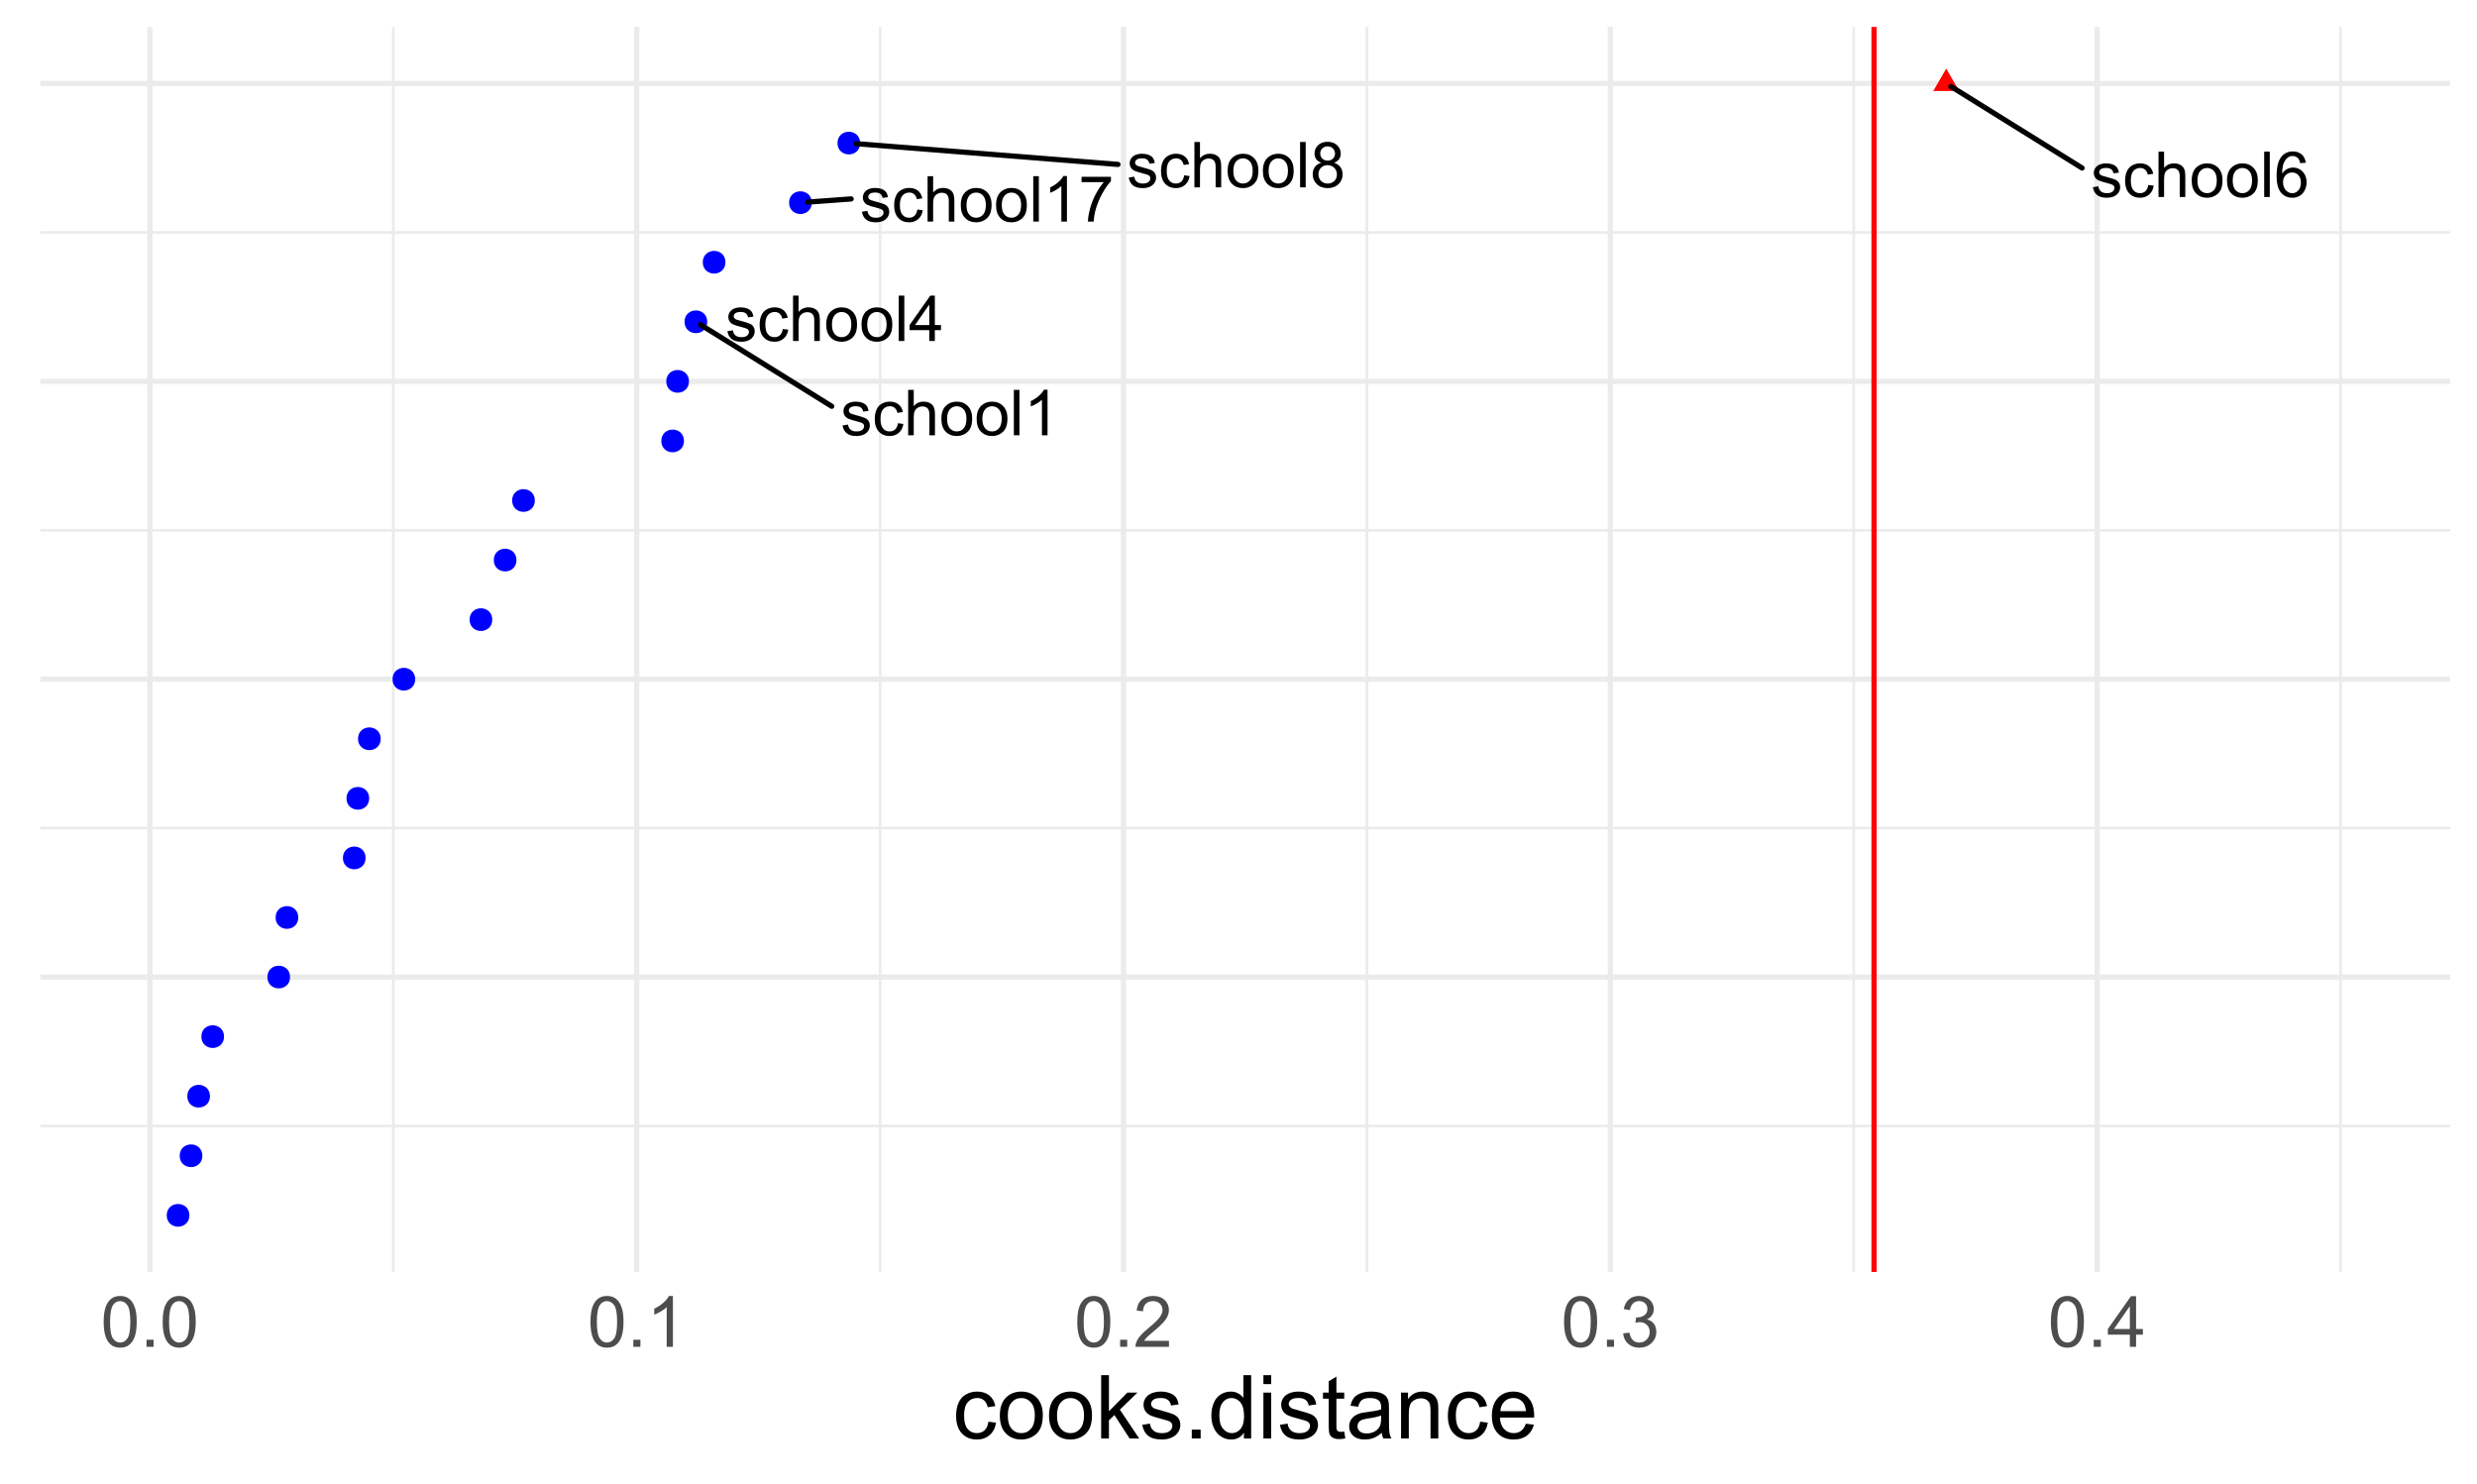 <?xml version="1.0" encoding="UTF-8"?>
<svg xmlns="http://www.w3.org/2000/svg" xmlns:xlink="http://www.w3.org/1999/xlink" width="504pt" height="302pt" viewBox="0 0 504 302" version="1.1">
<defs>
<g>
<symbol overflow="visible" id="glyph0-0">
<path style="stroke:none;" d="M 1.613 0 L 1.613 -8.066 L 8.066 -8.066 L 8.066 0 Z M 1.816 -0.203 L 7.863 -0.203 L 7.863 -7.863 L 1.816 -7.863 Z M 1.816 -0.203 "/>
</symbol>
<symbol overflow="visible" id="glyph0-1">
<path style="stroke:none;" d="M 0.398 -1.996 L 1.52 -2.176 C 1.578 -1.723 1.754 -1.379 2.043 -1.141 C 2.328 -0.898 2.73 -0.777 3.25 -0.781 C 3.77 -0.777 4.156 -0.883 4.41 -1.098 C 4.66 -1.309 4.785 -1.559 4.789 -1.848 C 4.785 -2.098 4.676 -2.301 4.453 -2.449 C 4.297 -2.551 3.91 -2.68 3.297 -2.836 C 2.461 -3.047 1.883 -3.227 1.562 -3.379 C 1.238 -3.531 0.996 -3.742 0.832 -4.016 C 0.668 -4.281 0.586 -4.582 0.586 -4.914 C 0.586 -5.211 0.652 -5.488 0.789 -5.742 C 0.926 -5.996 1.113 -6.207 1.348 -6.375 C 1.523 -6.504 1.762 -6.613 2.07 -6.707 C 2.371 -6.797 2.699 -6.844 3.051 -6.844 C 3.57 -6.844 4.031 -6.766 4.43 -6.617 C 4.828 -6.461 5.121 -6.258 5.309 -6 C 5.496 -5.742 5.625 -5.395 5.703 -4.965 L 4.594 -4.812 C 4.543 -5.156 4.395 -5.426 4.156 -5.621 C 3.91 -5.809 3.57 -5.906 3.133 -5.91 C 2.609 -5.906 2.238 -5.82 2.016 -5.652 C 1.793 -5.477 1.68 -5.273 1.684 -5.047 C 1.68 -4.898 1.727 -4.766 1.82 -4.648 C 1.91 -4.523 2.055 -4.426 2.254 -4.348 C 2.367 -4.305 2.703 -4.207 3.258 -4.059 C 4.059 -3.844 4.617 -3.668 4.938 -3.531 C 5.254 -3.395 5.504 -3.195 5.684 -2.938 C 5.863 -2.672 5.953 -2.348 5.953 -1.965 C 5.953 -1.582 5.84 -1.227 5.621 -0.898 C 5.398 -0.562 5.082 -0.305 4.668 -0.121 C 4.25 0.062 3.781 0.152 3.258 0.152 C 2.387 0.152 1.723 -0.027 1.27 -0.391 C 0.812 -0.75 0.523 -1.285 0.398 -1.996 Z M 0.398 -1.996 "/>
</symbol>
<symbol overflow="visible" id="glyph0-2">
<path style="stroke:none;" d="M 5.219 -2.449 L 6.332 -2.305 C 6.207 -1.531 5.895 -0.93 5.395 -0.5 C 4.891 -0.062 4.273 0.152 3.547 0.152 C 2.629 0.152 1.895 -0.145 1.34 -0.746 C 0.781 -1.34 0.504 -2.199 0.504 -3.32 C 0.504 -4.043 0.621 -4.676 0.863 -5.219 C 1.098 -5.758 1.465 -6.164 1.957 -6.438 C 2.445 -6.707 2.977 -6.844 3.555 -6.844 C 4.277 -6.844 4.871 -6.66 5.336 -6.293 C 5.797 -5.926 6.094 -5.402 6.227 -4.727 L 5.121 -4.555 C 5.016 -5 4.828 -5.34 4.562 -5.57 C 4.293 -5.793 3.973 -5.906 3.598 -5.91 C 3.027 -5.906 2.562 -5.703 2.203 -5.297 C 1.844 -4.887 1.664 -4.238 1.668 -3.352 C 1.664 -2.453 1.836 -1.797 2.184 -1.391 C 2.527 -0.98 2.977 -0.777 3.535 -0.781 C 3.977 -0.777 4.348 -0.914 4.648 -1.191 C 4.945 -1.461 5.137 -1.883 5.219 -2.449 Z M 5.219 -2.449 "/>
</symbol>
<symbol overflow="visible" id="glyph0-3">
<path style="stroke:none;" d="M 0.852 0 L 0.852 -9.238 L 1.984 -9.238 L 1.984 -5.922 C 2.512 -6.535 3.18 -6.844 3.988 -6.844 C 4.48 -6.844 4.91 -6.746 5.277 -6.551 C 5.641 -6.355 5.902 -6.082 6.062 -5.738 C 6.219 -5.391 6.297 -4.895 6.301 -4.242 L 6.301 0 L 5.168 0 L 5.168 -4.242 C 5.168 -4.805 5.043 -5.215 4.797 -5.477 C 4.551 -5.734 4.203 -5.863 3.754 -5.867 C 3.414 -5.863 3.098 -5.777 2.805 -5.605 C 2.508 -5.43 2.297 -5.191 2.172 -4.895 C 2.043 -4.594 1.98 -4.184 1.984 -3.66 L 1.984 0 Z M 0.852 0 "/>
</symbol>
<symbol overflow="visible" id="glyph0-4">
<path style="stroke:none;" d="M 0.43 -3.348 C 0.426 -4.582 0.77 -5.5 1.461 -6.098 C 2.031 -6.594 2.734 -6.844 3.566 -6.844 C 4.484 -6.844 5.234 -6.539 5.82 -5.938 C 6.402 -5.332 6.695 -4.5 6.699 -3.441 C 6.695 -2.574 6.566 -1.898 6.309 -1.406 C 6.047 -0.914 5.672 -0.531 5.18 -0.258 C 4.688 0.016 4.148 0.152 3.566 0.152 C 2.625 0.152 1.867 -0.148 1.293 -0.75 C 0.715 -1.352 0.426 -2.215 0.43 -3.348 Z M 1.594 -3.348 C 1.594 -2.484 1.777 -1.844 2.152 -1.418 C 2.523 -0.992 2.996 -0.777 3.566 -0.781 C 4.125 -0.777 4.594 -0.992 4.969 -1.422 C 5.344 -1.848 5.531 -2.5 5.531 -3.383 C 5.531 -4.207 5.344 -4.836 4.969 -5.262 C 4.594 -5.688 4.125 -5.898 3.566 -5.902 C 2.996 -5.898 2.523 -5.688 2.152 -5.266 C 1.777 -4.84 1.594 -4.199 1.594 -3.348 Z M 1.594 -3.348 "/>
</symbol>
<symbol overflow="visible" id="glyph0-5">
<path style="stroke:none;" d="M 0.824 0 L 0.824 -9.238 L 1.961 -9.238 L 1.961 0 Z M 0.824 0 "/>
</symbol>
<symbol overflow="visible" id="glyph0-6">
<path style="stroke:none;" d="M 6.422 -6.977 L 5.293 -6.887 C 5.188 -7.328 5.047 -7.652 4.863 -7.859 C 4.559 -8.18 4.18 -8.344 3.73 -8.344 C 3.367 -8.344 3.051 -8.242 2.777 -8.039 C 2.418 -7.777 2.137 -7.395 1.934 -6.898 C 1.727 -6.395 1.617 -5.684 1.613 -4.766 C 1.883 -5.176 2.219 -5.484 2.613 -5.688 C 3.008 -5.887 3.422 -5.988 3.855 -5.992 C 4.613 -5.988 5.258 -5.711 5.789 -5.156 C 6.32 -4.602 6.586 -3.883 6.586 -3 C 6.586 -2.418 6.461 -1.879 6.211 -1.383 C 5.961 -0.883 5.617 -0.5 5.18 -0.238 C 4.742 0.023 4.246 0.152 3.691 0.156 C 2.746 0.152 1.973 -0.191 1.379 -0.887 C 0.777 -1.578 0.48 -2.727 0.484 -4.324 C 0.48 -6.105 0.809 -7.402 1.473 -8.215 C 2.043 -8.918 2.82 -9.27 3.801 -9.273 C 4.523 -9.27 5.117 -9.066 5.586 -8.664 C 6.047 -8.254 6.328 -7.691 6.422 -6.977 Z M 1.789 -2.992 C 1.785 -2.598 1.871 -2.223 2.039 -1.871 C 2.203 -1.512 2.434 -1.242 2.734 -1.055 C 3.031 -0.867 3.344 -0.773 3.672 -0.773 C 4.148 -0.773 4.559 -0.965 4.906 -1.352 C 5.25 -1.738 5.426 -2.266 5.426 -2.93 C 5.426 -3.566 5.254 -4.066 4.914 -4.438 C 4.574 -4.805 4.145 -4.992 3.629 -4.992 C 3.113 -4.992 2.68 -4.805 2.324 -4.438 C 1.965 -4.066 1.785 -3.586 1.789 -2.992 Z M 1.789 -2.992 "/>
</symbol>
<symbol overflow="visible" id="glyph0-7">
<path style="stroke:none;" d="M 2.281 -5.008 C 1.805 -5.18 1.457 -5.426 1.234 -5.746 C 1.004 -6.062 0.891 -6.445 0.895 -6.895 C 0.891 -7.562 1.133 -8.125 1.617 -8.586 C 2.102 -9.039 2.742 -9.27 3.547 -9.273 C 4.352 -9.27 5 -9.035 5.492 -8.57 C 5.98 -8.102 6.227 -7.531 6.23 -6.863 C 6.227 -6.43 6.117 -6.059 5.895 -5.742 C 5.668 -5.426 5.324 -5.18 4.871 -5.008 C 5.434 -4.82 5.867 -4.523 6.164 -4.113 C 6.461 -3.699 6.609 -3.207 6.609 -2.641 C 6.609 -1.848 6.328 -1.184 5.77 -0.648 C 5.211 -0.113 4.477 0.152 3.566 0.156 C 2.652 0.152 1.918 -0.113 1.359 -0.652 C 0.801 -1.188 0.52 -1.863 0.523 -2.672 C 0.52 -3.273 0.672 -3.773 0.98 -4.18 C 1.281 -4.582 1.715 -4.859 2.281 -5.008 Z M 2.055 -6.93 C 2.051 -6.492 2.191 -6.137 2.477 -5.859 C 2.754 -5.582 3.121 -5.441 3.574 -5.445 C 4.008 -5.441 4.363 -5.578 4.645 -5.855 C 4.922 -6.129 5.062 -6.469 5.066 -6.867 C 5.062 -7.281 4.918 -7.629 4.633 -7.918 C 4.344 -8.199 3.984 -8.344 3.559 -8.344 C 3.121 -8.344 2.762 -8.203 2.48 -7.926 C 2.191 -7.648 2.051 -7.316 2.055 -6.93 Z M 1.688 -2.664 C 1.688 -2.34 1.762 -2.027 1.918 -1.727 C 2.066 -1.422 2.297 -1.188 2.602 -1.023 C 2.902 -0.855 3.227 -0.773 3.578 -0.773 C 4.117 -0.773 4.562 -0.945 4.918 -1.297 C 5.27 -1.641 5.449 -2.086 5.449 -2.629 C 5.449 -3.172 5.266 -3.621 4.902 -3.98 C 4.539 -4.336 4.086 -4.516 3.543 -4.52 C 3.008 -4.516 2.566 -4.34 2.215 -3.988 C 1.863 -3.633 1.688 -3.191 1.688 -2.664 Z M 1.688 -2.664 "/>
</symbol>
<symbol overflow="visible" id="glyph0-8">
<path style="stroke:none;" d="M 4.809 0 L 3.672 0 L 3.672 -7.227 C 3.398 -6.961 3.039 -6.703 2.598 -6.445 C 2.152 -6.184 1.758 -5.988 1.406 -5.859 L 1.406 -6.957 C 2.039 -7.25 2.59 -7.613 3.066 -8.039 C 3.539 -8.461 3.879 -8.871 4.078 -9.273 L 4.809 -9.273 Z M 4.809 0 "/>
</symbol>
<symbol overflow="visible" id="glyph0-9">
<path style="stroke:none;" d="M 0.609 -8.027 L 0.609 -9.117 L 6.59 -9.117 L 6.59 -8.234 C 6 -7.605 5.418 -6.773 4.84 -5.738 C 4.262 -4.699 3.816 -3.633 3.504 -2.539 C 3.277 -1.762 3.133 -0.918 3.07 0 L 1.902 0 C 1.914 -0.727 2.059 -1.602 2.332 -2.633 C 2.605 -3.656 2.996 -4.648 3.508 -5.609 C 4.016 -6.562 4.559 -7.371 5.137 -8.027 Z M 0.609 -8.027 "/>
</symbol>
<symbol overflow="visible" id="glyph0-10">
<path style="stroke:none;" d="M 4.172 0 L 4.172 -2.211 L 0.164 -2.211 L 0.164 -3.25 L 4.379 -9.238 L 5.305 -9.238 L 5.305 -3.25 L 6.555 -3.25 L 6.555 -2.211 L 5.305 -2.211 L 5.305 0 Z M 4.172 -3.25 L 4.172 -7.418 L 1.277 -3.25 Z M 4.172 -3.25 "/>
</symbol>
<symbol overflow="visible" id="glyph1-0">
<path style="stroke:none;" d="M 1.801 0 L 1.801 -9 L 9 -9 L 9 0 Z M 2.023 -0.227 L 8.773 -0.227 L 8.773 -8.773 L 2.023 -8.773 Z M 2.023 -0.227 "/>
</symbol>
<symbol overflow="visible" id="glyph1-1">
<path style="stroke:none;" d="M 0.598 -5.082 C 0.598 -6.297 0.723 -7.277 0.973 -8.023 C 1.223 -8.766 1.594 -9.34 2.09 -9.746 C 2.582 -10.145 3.203 -10.348 3.957 -10.352 C 4.508 -10.348 4.996 -10.234 5.414 -10.016 C 5.828 -9.789 6.172 -9.469 6.445 -9.051 C 6.719 -8.629 6.93 -8.117 7.086 -7.52 C 7.238 -6.914 7.316 -6.102 7.32 -5.082 C 7.316 -3.871 7.191 -2.895 6.945 -2.152 C 6.695 -1.406 6.324 -0.832 5.832 -0.43 C 5.332 -0.023 4.707 0.176 3.957 0.176 C 2.961 0.176 2.184 -0.18 1.617 -0.895 C 0.938 -1.75 0.598 -3.145 0.598 -5.082 Z M 1.898 -5.082 C 1.898 -3.387 2.094 -2.262 2.492 -1.703 C 2.883 -1.141 3.371 -0.859 3.957 -0.863 C 4.535 -0.859 5.027 -1.141 5.426 -1.707 C 5.82 -2.266 6.016 -3.391 6.02 -5.082 C 6.016 -6.777 5.82 -7.906 5.426 -8.465 C 5.027 -9.02 4.531 -9.297 3.945 -9.301 C 3.359 -9.297 2.895 -9.051 2.551 -8.562 C 2.113 -7.93 1.898 -6.77 1.898 -5.082 Z M 1.898 -5.082 "/>
</symbol>
<symbol overflow="visible" id="glyph1-2">
<path style="stroke:none;" d="M 1.309 0 L 1.309 -1.441 L 2.75 -1.441 L 2.75 0 Z M 1.309 0 "/>
</symbol>
<symbol overflow="visible" id="glyph1-3">
<path style="stroke:none;" d="M 5.363 0 L 4.098 0 L 4.098 -8.066 C 3.789 -7.773 3.391 -7.48 2.898 -7.191 C 2.402 -6.898 1.957 -6.684 1.566 -6.539 L 1.566 -7.762 C 2.27 -8.094 2.891 -8.496 3.422 -8.973 C 3.953 -9.441 4.328 -9.902 4.551 -10.352 L 5.363 -10.352 Z M 5.363 0 "/>
</symbol>
<symbol overflow="visible" id="glyph1-4">
<path style="stroke:none;" d="M 7.25 -1.215 L 7.25 0 L 0.438 0 C 0.426 -0.305 0.473 -0.598 0.582 -0.879 C 0.754 -1.34 1.031 -1.797 1.414 -2.25 C 1.793 -2.699 2.348 -3.219 3.074 -3.812 C 4.191 -4.727 4.949 -5.453 5.344 -5.992 C 5.734 -6.527 5.93 -7.035 5.934 -7.516 C 5.93 -8.016 5.75 -8.438 5.395 -8.785 C 5.035 -9.125 4.566 -9.297 3.992 -9.301 C 3.379 -9.297 2.895 -9.117 2.531 -8.754 C 2.164 -8.387 1.977 -7.879 1.977 -7.234 L 0.676 -7.367 C 0.762 -8.336 1.098 -9.078 1.68 -9.586 C 2.258 -10.094 3.039 -10.348 4.023 -10.352 C 5.008 -10.348 5.789 -10.074 6.367 -9.527 C 6.941 -8.977 7.23 -8.297 7.234 -7.488 C 7.23 -7.074 7.145 -6.668 6.98 -6.273 C 6.809 -5.871 6.531 -5.449 6.141 -5.012 C 5.75 -4.566 5.098 -3.965 4.191 -3.199 C 3.426 -2.559 2.938 -2.125 2.727 -1.902 C 2.508 -1.672 2.332 -1.441 2.195 -1.215 Z M 7.25 -1.215 "/>
</symbol>
<symbol overflow="visible" id="glyph1-5">
<path style="stroke:none;" d="M 0.605 -2.723 L 1.871 -2.891 C 2.012 -2.168 2.262 -1.652 2.613 -1.336 C 2.961 -1.02 3.383 -0.859 3.887 -0.863 C 4.48 -0.859 4.984 -1.066 5.395 -1.48 C 5.805 -1.891 6.012 -2.402 6.012 -3.016 C 6.012 -3.594 5.82 -4.074 5.441 -4.453 C 5.059 -4.828 4.574 -5.016 3.992 -5.02 C 3.75 -5.016 3.453 -4.969 3.102 -4.879 L 3.242 -5.992 C 3.32 -5.98 3.391 -5.977 3.445 -5.977 C 3.984 -5.977 4.469 -6.117 4.898 -6.398 C 5.328 -6.68 5.543 -7.113 5.547 -7.699 C 5.543 -8.16 5.387 -8.543 5.074 -8.852 C 4.762 -9.152 4.355 -9.305 3.859 -9.309 C 3.363 -9.305 2.953 -9.148 2.629 -8.844 C 2.297 -8.531 2.086 -8.07 1.996 -7.453 L 0.73 -7.68 C 0.883 -8.523 1.234 -9.18 1.785 -9.648 C 2.332 -10.113 3.016 -10.348 3.832 -10.352 C 4.395 -10.348 4.91 -10.227 5.387 -9.988 C 5.855 -9.742 6.219 -9.414 6.473 -9 C 6.719 -8.582 6.844 -8.137 6.848 -7.672 C 6.844 -7.223 6.723 -6.816 6.488 -6.453 C 6.246 -6.086 5.895 -5.797 5.43 -5.582 C 6.035 -5.438 6.508 -5.145 6.848 -4.707 C 7.184 -4.262 7.352 -3.707 7.355 -3.043 C 7.352 -2.141 7.023 -1.379 6.371 -0.754 C 5.711 -0.129 4.883 0.18 3.883 0.184 C 2.973 0.18 2.219 -0.086 1.625 -0.625 C 1.023 -1.16 0.684 -1.859 0.605 -2.723 Z M 0.605 -2.723 "/>
</symbol>
<symbol overflow="visible" id="glyph1-6">
<path style="stroke:none;" d="M 4.656 0 L 4.656 -2.469 L 0.184 -2.469 L 0.184 -3.629 L 4.887 -10.309 L 5.922 -10.309 L 5.922 -3.629 L 7.312 -3.629 L 7.312 -2.469 L 5.922 -2.469 L 5.922 0 Z M 4.656 -3.629 L 4.656 -8.277 L 1.426 -3.629 Z M 4.656 -3.629 "/>
</symbol>
<symbol overflow="visible" id="glyph2-0">
<path style="stroke:none;" d="M 2.25 0 L 2.25 -11.25 L 11.25 -11.25 L 11.25 0 Z M 2.531 -0.281 L 10.969 -0.281 L 10.969 -10.969 L 2.531 -10.969 Z M 2.531 -0.281 "/>
</symbol>
<symbol overflow="visible" id="glyph2-1">
<path style="stroke:none;" d="M 7.277 -3.418 L 8.832 -3.219 C 8.66 -2.141 8.227 -1.301 7.527 -0.699 C 6.824 -0.09 5.965 0.211 4.949 0.211 C 3.668 0.211 2.641 -0.203 1.867 -1.039 C 1.09 -1.871 0.703 -3.07 0.703 -4.633 C 0.703 -5.637 0.867 -6.52 1.203 -7.277 C 1.531 -8.031 2.039 -8.598 2.727 -8.977 C 3.406 -9.355 4.152 -9.543 4.957 -9.547 C 5.969 -9.543 6.797 -9.289 7.441 -8.777 C 8.086 -8.262 8.5 -7.531 8.684 -6.594 L 7.145 -6.355 C 6.996 -6.98 6.738 -7.453 6.367 -7.77 C 5.992 -8.082 5.543 -8.238 5.02 -8.242 C 4.219 -8.238 3.57 -7.953 3.074 -7.387 C 2.574 -6.812 2.324 -5.91 2.328 -4.676 C 2.324 -3.422 2.566 -2.508 3.047 -1.941 C 3.527 -1.371 4.152 -1.09 4.93 -1.09 C 5.547 -1.09 6.066 -1.277 6.484 -1.66 C 6.898 -2.039 7.164 -2.625 7.277 -3.418 Z M 7.277 -3.418 "/>
</symbol>
<symbol overflow="visible" id="glyph2-2">
<path style="stroke:none;" d="M 0.598 -4.668 C 0.598 -6.391 1.078 -7.672 2.039 -8.508 C 2.84 -9.199 3.816 -9.543 4.977 -9.547 C 6.254 -9.543 7.305 -9.125 8.121 -8.285 C 8.934 -7.441 9.34 -6.277 9.344 -4.797 C 9.34 -3.594 9.16 -2.648 8.801 -1.961 C 8.441 -1.27 7.914 -0.734 7.227 -0.359 C 6.535 0.023 5.785 0.211 4.977 0.211 C 3.664 0.211 2.609 -0.207 1.805 -1.047 C 1 -1.883 0.598 -3.09 0.598 -4.668 Z M 2.223 -4.668 C 2.219 -3.469 2.48 -2.574 3.004 -1.98 C 3.523 -1.387 4.18 -1.09 4.977 -1.09 C 5.758 -1.09 6.41 -1.387 6.934 -1.984 C 7.453 -2.582 7.715 -3.492 7.719 -4.719 C 7.715 -5.871 7.453 -6.746 6.93 -7.344 C 6.402 -7.934 5.75 -8.23 4.977 -8.234 C 4.18 -8.23 3.523 -7.938 3.004 -7.348 C 2.48 -6.754 2.219 -5.859 2.223 -4.668 Z M 2.223 -4.668 "/>
</symbol>
<symbol overflow="visible" id="glyph2-3">
<path style="stroke:none;" d="M 1.195 0 L 1.195 -12.883 L 2.777 -12.883 L 2.777 -5.539 L 6.523 -9.336 L 8.57 -9.336 L 5 -5.871 L 8.93 0 L 6.977 0 L 3.895 -4.773 L 2.777 -3.699 L 2.777 0 Z M 1.195 0 "/>
</symbol>
<symbol overflow="visible" id="glyph2-4">
<path style="stroke:none;" d="M 0.555 -2.785 L 2.117 -3.031 C 2.203 -2.402 2.449 -1.922 2.852 -1.59 C 3.25 -1.254 3.812 -1.09 4.535 -1.09 C 5.262 -1.09 5.801 -1.234 6.152 -1.531 C 6.504 -1.824 6.68 -2.172 6.68 -2.574 C 6.68 -2.926 6.523 -3.207 6.215 -3.418 C 5.996 -3.555 5.457 -3.734 4.598 -3.953 C 3.434 -4.246 2.629 -4.5 2.184 -4.715 C 1.734 -4.926 1.395 -5.223 1.164 -5.602 C 0.93 -5.98 0.812 -6.398 0.816 -6.855 C 0.812 -7.27 0.91 -7.652 1.102 -8.012 C 1.293 -8.363 1.551 -8.66 1.883 -8.895 C 2.125 -9.074 2.461 -9.227 2.887 -9.355 C 3.309 -9.48 3.766 -9.543 4.254 -9.547 C 4.984 -9.543 5.625 -9.438 6.184 -9.23 C 6.734 -9.016 7.145 -8.73 7.41 -8.371 C 7.672 -8.008 7.852 -7.527 7.953 -6.926 L 6.406 -6.715 C 6.332 -7.195 6.129 -7.57 5.793 -7.84 C 5.453 -8.105 4.977 -8.238 4.367 -8.242 C 3.637 -8.238 3.121 -8.117 2.812 -7.883 C 2.5 -7.641 2.344 -7.359 2.348 -7.039 C 2.344 -6.832 2.406 -6.648 2.539 -6.484 C 2.664 -6.312 2.867 -6.172 3.148 -6.062 C 3.301 -6.004 3.766 -5.871 4.543 -5.66 C 5.66 -5.359 6.441 -5.113 6.887 -4.926 C 7.324 -4.734 7.672 -4.457 7.926 -4.094 C 8.176 -3.73 8.301 -3.281 8.305 -2.742 C 8.301 -2.215 8.148 -1.719 7.844 -1.254 C 7.535 -0.785 7.09 -0.422 6.512 -0.172 C 5.926 0.086 5.27 0.211 4.543 0.211 C 3.328 0.211 2.406 -0.039 1.77 -0.543 C 1.133 -1.047 0.727 -1.793 0.555 -2.785 Z M 0.555 -2.785 "/>
</symbol>
<symbol overflow="visible" id="glyph2-5">
<path style="stroke:none;" d="M 1.633 0 L 1.633 -1.801 L 3.438 -1.801 L 3.438 0 Z M 1.633 0 "/>
</symbol>
<symbol overflow="visible" id="glyph2-6">
<path style="stroke:none;" d="M 7.242 0 L 7.242 -1.18 C 6.648 -0.25 5.777 0.211 4.633 0.211 C 3.887 0.211 3.203 0.008 2.578 -0.402 C 1.953 -0.812 1.469 -1.387 1.129 -2.121 C 0.785 -2.855 0.613 -3.699 0.617 -4.656 C 0.613 -5.586 0.77 -6.43 1.082 -7.191 C 1.391 -7.949 1.855 -8.531 2.477 -8.938 C 3.098 -9.34 3.793 -9.543 4.562 -9.547 C 5.121 -9.543 5.621 -9.426 6.062 -9.188 C 6.5 -8.949 6.859 -8.641 7.137 -8.262 L 7.137 -12.883 L 8.711 -12.883 L 8.711 0 Z M 2.242 -4.656 C 2.238 -3.461 2.488 -2.566 2.996 -1.977 C 3.496 -1.383 4.094 -1.09 4.781 -1.09 C 5.473 -1.09 6.059 -1.371 6.543 -1.938 C 7.023 -2.5 7.266 -3.363 7.27 -4.527 C 7.266 -5.801 7.02 -6.738 6.531 -7.336 C 6.035 -7.934 5.43 -8.23 4.711 -8.234 C 4.008 -8.23 3.418 -7.945 2.949 -7.371 C 2.473 -6.797 2.238 -5.891 2.242 -4.656 Z M 2.242 -4.656 "/>
</symbol>
<symbol overflow="visible" id="glyph2-7">
<path style="stroke:none;" d="M 1.195 -11.066 L 1.195 -12.883 L 2.777 -12.883 L 2.777 -11.066 Z M 1.195 0 L 1.195 -9.336 L 2.777 -9.336 L 2.777 0 Z M 1.195 0 "/>
</symbol>
<symbol overflow="visible" id="glyph2-8">
<path style="stroke:none;" d="M 4.641 -1.414 L 4.867 -0.016 C 4.422 0.078 4.023 0.121 3.672 0.125 C 3.098 0.121 2.652 0.035 2.336 -0.148 C 2.02 -0.328 1.797 -0.566 1.668 -0.863 C 1.539 -1.156 1.477 -1.781 1.477 -2.734 L 1.477 -8.102 L 0.316 -8.102 L 0.316 -9.336 L 1.477 -9.336 L 1.477 -11.645 L 3.051 -12.594 L 3.051 -9.336 L 4.641 -9.336 L 4.641 -8.102 L 3.051 -8.102 L 3.051 -2.645 C 3.047 -2.191 3.074 -1.902 3.133 -1.773 C 3.188 -1.645 3.277 -1.543 3.406 -1.465 C 3.527 -1.387 3.707 -1.348 3.945 -1.352 C 4.117 -1.348 4.352 -1.367 4.641 -1.414 Z M 4.641 -1.414 "/>
</symbol>
<symbol overflow="visible" id="glyph2-9">
<path style="stroke:none;" d="M 7.277 -1.152 C 6.691 -0.652 6.125 -0.301 5.586 -0.098 C 5.039 0.109 4.457 0.211 3.84 0.211 C 2.812 0.211 2.027 -0.039 1.477 -0.539 C 0.922 -1.039 0.645 -1.68 0.648 -2.461 C 0.645 -2.918 0.75 -3.336 0.961 -3.715 C 1.168 -4.09 1.438 -4.391 1.777 -4.621 C 2.113 -4.848 2.496 -5.02 2.918 -5.141 C 3.227 -5.219 3.695 -5.301 4.324 -5.379 C 5.602 -5.531 6.539 -5.711 7.145 -5.922 C 7.148 -6.137 7.152 -6.273 7.156 -6.336 C 7.152 -6.977 7.004 -7.434 6.707 -7.699 C 6.301 -8.055 5.699 -8.23 4.906 -8.234 C 4.156 -8.23 3.609 -8.102 3.258 -7.844 C 2.902 -7.582 2.637 -7.121 2.469 -6.461 L 0.922 -6.672 C 1.059 -7.332 1.293 -7.867 1.617 -8.273 C 1.938 -8.68 2.402 -8.992 3.016 -9.215 C 3.621 -9.434 4.328 -9.543 5.133 -9.547 C 5.93 -9.543 6.574 -9.449 7.074 -9.266 C 7.566 -9.074 7.934 -8.84 8.172 -8.555 C 8.402 -8.27 8.566 -7.91 8.664 -7.48 C 8.715 -7.207 8.742 -6.719 8.746 -6.02 L 8.746 -3.91 C 8.742 -2.434 8.773 -1.504 8.844 -1.117 C 8.906 -0.727 9.043 -0.355 9.246 0 L 7.594 0 C 7.43 -0.328 7.324 -0.711 7.277 -1.152 Z M 7.145 -4.684 C 6.566 -4.445 5.707 -4.246 4.562 -4.086 C 3.91 -3.988 3.449 -3.883 3.18 -3.77 C 2.91 -3.648 2.703 -3.477 2.555 -3.254 C 2.406 -3.027 2.332 -2.777 2.336 -2.504 C 2.332 -2.078 2.492 -1.727 2.816 -1.449 C 3.133 -1.164 3.602 -1.023 4.219 -1.027 C 4.828 -1.023 5.367 -1.156 5.844 -1.426 C 6.312 -1.691 6.664 -2.059 6.891 -2.523 C 7.059 -2.879 7.141 -3.406 7.145 -4.105 Z M 7.145 -4.684 "/>
</symbol>
<symbol overflow="visible" id="glyph2-10">
<path style="stroke:none;" d="M 1.188 0 L 1.188 -9.336 L 2.609 -9.336 L 2.609 -8.008 C 3.293 -9.031 4.285 -9.543 5.582 -9.547 C 6.141 -9.543 6.656 -9.441 7.133 -9.242 C 7.602 -9.035 7.957 -8.77 8.191 -8.445 C 8.426 -8.113 8.59 -7.727 8.684 -7.277 C 8.742 -6.98 8.77 -6.465 8.773 -5.738 L 8.773 0 L 7.188 0 L 7.188 -5.68 C 7.184 -6.32 7.121 -6.801 7.004 -7.121 C 6.879 -7.438 6.66 -7.695 6.348 -7.887 C 6.031 -8.074 5.664 -8.168 5.246 -8.172 C 4.566 -8.168 3.984 -7.953 3.5 -7.531 C 3.008 -7.102 2.766 -6.293 2.77 -5.098 L 2.77 0 Z M 1.188 0 "/>
</symbol>
<symbol overflow="visible" id="glyph2-11">
<path style="stroke:none;" d="M 7.578 -3.008 L 9.211 -2.805 C 8.953 -1.848 8.473 -1.105 7.777 -0.578 C 7.078 -0.051 6.188 0.211 5.105 0.211 C 3.738 0.211 2.656 -0.207 1.859 -1.051 C 1.055 -1.887 0.656 -3.066 0.66 -4.586 C 0.656 -6.156 1.059 -7.375 1.871 -8.246 C 2.676 -9.109 3.727 -9.543 5.02 -9.547 C 6.266 -9.543 7.285 -9.117 8.078 -8.27 C 8.867 -7.418 9.262 -6.223 9.266 -4.684 C 9.262 -4.586 9.258 -4.445 9.254 -4.262 L 2.293 -4.262 C 2.348 -3.234 2.641 -2.449 3.164 -1.906 C 3.684 -1.359 4.332 -1.09 5.117 -1.09 C 5.691 -1.09 6.188 -1.242 6.598 -1.547 C 7.008 -1.852 7.332 -2.336 7.578 -3.008 Z M 2.383 -5.562 L 7.594 -5.562 C 7.523 -6.344 7.324 -6.934 6.996 -7.328 C 6.492 -7.934 5.836 -8.238 5.035 -8.242 C 4.305 -8.238 3.695 -7.996 3.203 -7.512 C 2.707 -7.027 2.434 -6.375 2.383 -5.562 Z M 2.383 -5.562 "/>
</symbol>
</g>
<clipPath id="clip1">
  <path d="M 8.219 228 L 498.52 228 L 498.52 230 L 8.219 230 Z M 8.219 228 "/>
</clipPath>
<clipPath id="clip2">
  <path d="M 8.219 168 L 498.52 168 L 498.52 169 L 8.219 169 Z M 8.219 168 "/>
</clipPath>
<clipPath id="clip3">
  <path d="M 8.219 107 L 498.52 107 L 498.52 109 L 8.219 109 Z M 8.219 107 "/>
</clipPath>
<clipPath id="clip4">
  <path d="M 8.219 47 L 498.52 47 L 498.52 48 L 8.219 48 Z M 8.219 47 "/>
</clipPath>
<clipPath id="clip5">
  <path d="M 79 5.48 L 81 5.48 L 81 258.84 L 79 258.84 Z M 79 5.48 "/>
</clipPath>
<clipPath id="clip6">
  <path d="M 178 5.48 L 180 5.48 L 180 258.84 L 178 258.84 Z M 178 5.48 "/>
</clipPath>
<clipPath id="clip7">
  <path d="M 277 5.48 L 279 5.48 L 279 258.84 L 277 258.84 Z M 277 5.48 "/>
</clipPath>
<clipPath id="clip8">
  <path d="M 376 5.48 L 378 5.48 L 378 258.84 L 376 258.84 Z M 376 5.48 "/>
</clipPath>
<clipPath id="clip9">
  <path d="M 475 5.48 L 477 5.48 L 477 258.84 L 475 258.84 Z M 475 5.48 "/>
</clipPath>
<clipPath id="clip10">
  <path d="M 8.219 198 L 498.52 198 L 498.52 200 L 8.219 200 Z M 8.219 198 "/>
</clipPath>
<clipPath id="clip11">
  <path d="M 8.219 137 L 498.52 137 L 498.52 139 L 8.219 139 Z M 8.219 137 "/>
</clipPath>
<clipPath id="clip12">
  <path d="M 8.219 77 L 498.52 77 L 498.52 79 L 8.219 79 Z M 8.219 77 "/>
</clipPath>
<clipPath id="clip13">
  <path d="M 8.219 16 L 498.52 16 L 498.52 18 L 8.219 18 Z M 8.219 16 "/>
</clipPath>
<clipPath id="clip14">
  <path d="M 29 5.48 L 32 5.48 L 32 258.84 L 29 258.84 Z M 29 5.48 "/>
</clipPath>
<clipPath id="clip15">
  <path d="M 129 5.48 L 131 5.48 L 131 258.84 L 129 258.84 Z M 129 5.48 "/>
</clipPath>
<clipPath id="clip16">
  <path d="M 228 5.48 L 230 5.48 L 230 258.84 L 228 258.84 Z M 228 5.48 "/>
</clipPath>
<clipPath id="clip17">
  <path d="M 327 5.48 L 329 5.48 L 329 258.84 L 327 258.84 Z M 327 5.48 "/>
</clipPath>
<clipPath id="clip18">
  <path d="M 426 5.48 L 428 5.48 L 428 258.84 L 426 258.84 Z M 426 5.48 "/>
</clipPath>
<clipPath id="clip19">
  <path d="M 380 5.48 L 382 5.48 L 382 258.84 L 380 258.84 Z M 380 5.48 "/>
</clipPath>
</defs>
<g id="surface359">
<rect x="0" y="0" width="504" height="302" style="fill:rgb(100%,100%,100%);fill-opacity:1;stroke:none;"/>
<g clip-path="url(#clip1)" clip-rule="nonzero">
<path style="fill:none;stroke-width:0.533;stroke-linecap:butt;stroke-linejoin:round;stroke:rgb(92.157%,92.157%,92.157%);stroke-opacity:1;stroke-miterlimit:10;" d="M 8.219 229.137 L 498.52 229.137 "/>
</g>
<g clip-path="url(#clip2)" clip-rule="nonzero">
<path style="fill:none;stroke-width:0.533;stroke-linecap:butt;stroke-linejoin:round;stroke:rgb(92.157%,92.157%,92.157%);stroke-opacity:1;stroke-miterlimit:10;" d="M 8.219 168.527 L 498.52 168.527 "/>
</g>
<g clip-path="url(#clip3)" clip-rule="nonzero">
<path style="fill:none;stroke-width:0.533;stroke-linecap:butt;stroke-linejoin:round;stroke:rgb(92.157%,92.157%,92.157%);stroke-opacity:1;stroke-miterlimit:10;" d="M 8.219 107.914 L 498.52 107.914 "/>
</g>
<g clip-path="url(#clip4)" clip-rule="nonzero">
<path style="fill:none;stroke-width:0.533;stroke-linecap:butt;stroke-linejoin:round;stroke:rgb(92.157%,92.157%,92.157%);stroke-opacity:1;stroke-miterlimit:10;" d="M 8.219 47.301 L 498.52 47.301 "/>
</g>
<g clip-path="url(#clip5)" clip-rule="nonzero">
<path style="fill:none;stroke-width:0.533;stroke-linecap:butt;stroke-linejoin:round;stroke:rgb(92.157%,92.157%,92.157%);stroke-opacity:1;stroke-miterlimit:10;" d="M 80.031 258.84 L 80.031 5.48 "/>
</g>
<g clip-path="url(#clip6)" clip-rule="nonzero">
<path style="fill:none;stroke-width:0.533;stroke-linecap:butt;stroke-linejoin:round;stroke:rgb(92.157%,92.157%,92.157%);stroke-opacity:1;stroke-miterlimit:10;" d="M 179.082 258.84 L 179.082 5.48 "/>
</g>
<g clip-path="url(#clip7)" clip-rule="nonzero">
<path style="fill:none;stroke-width:0.533;stroke-linecap:butt;stroke-linejoin:round;stroke:rgb(92.157%,92.157%,92.157%);stroke-opacity:1;stroke-miterlimit:10;" d="M 278.133 258.84 L 278.133 5.48 "/>
</g>
<g clip-path="url(#clip8)" clip-rule="nonzero">
<path style="fill:none;stroke-width:0.533;stroke-linecap:butt;stroke-linejoin:round;stroke:rgb(92.157%,92.157%,92.157%);stroke-opacity:1;stroke-miterlimit:10;" d="M 377.184 258.84 L 377.184 5.48 "/>
</g>
<g clip-path="url(#clip9)" clip-rule="nonzero">
<path style="fill:none;stroke-width:0.533;stroke-linecap:butt;stroke-linejoin:round;stroke:rgb(92.157%,92.157%,92.157%);stroke-opacity:1;stroke-miterlimit:10;" d="M 476.234 258.84 L 476.234 5.48 "/>
</g>
<g clip-path="url(#clip10)" clip-rule="nonzero">
<path style="fill:none;stroke-width:1.067;stroke-linecap:butt;stroke-linejoin:round;stroke:rgb(92.157%,92.157%,92.157%);stroke-opacity:1;stroke-miterlimit:10;" d="M 8.219 198.832 L 498.52 198.832 "/>
</g>
<g clip-path="url(#clip11)" clip-rule="nonzero">
<path style="fill:none;stroke-width:1.067;stroke-linecap:butt;stroke-linejoin:round;stroke:rgb(92.157%,92.157%,92.157%);stroke-opacity:1;stroke-miterlimit:10;" d="M 8.219 138.219 L 498.52 138.219 "/>
</g>
<g clip-path="url(#clip12)" clip-rule="nonzero">
<path style="fill:none;stroke-width:1.067;stroke-linecap:butt;stroke-linejoin:round;stroke:rgb(92.157%,92.157%,92.157%);stroke-opacity:1;stroke-miterlimit:10;" d="M 8.219 77.609 L 498.52 77.609 "/>
</g>
<g clip-path="url(#clip13)" clip-rule="nonzero">
<path style="fill:none;stroke-width:1.067;stroke-linecap:butt;stroke-linejoin:round;stroke:rgb(92.157%,92.157%,92.157%);stroke-opacity:1;stroke-miterlimit:10;" d="M 8.219 16.996 L 498.52 16.996 "/>
</g>
<g clip-path="url(#clip14)" clip-rule="nonzero">
<path style="fill:none;stroke-width:1.067;stroke-linecap:butt;stroke-linejoin:round;stroke:rgb(92.157%,92.157%,92.157%);stroke-opacity:1;stroke-miterlimit:10;" d="M 30.504 258.84 L 30.504 5.48 "/>
</g>
<g clip-path="url(#clip15)" clip-rule="nonzero">
<path style="fill:none;stroke-width:1.067;stroke-linecap:butt;stroke-linejoin:round;stroke:rgb(92.157%,92.157%,92.157%);stroke-opacity:1;stroke-miterlimit:10;" d="M 129.555 258.84 L 129.555 5.48 "/>
</g>
<g clip-path="url(#clip16)" clip-rule="nonzero">
<path style="fill:none;stroke-width:1.067;stroke-linecap:butt;stroke-linejoin:round;stroke:rgb(92.157%,92.157%,92.157%);stroke-opacity:1;stroke-miterlimit:10;" d="M 228.605 258.84 L 228.605 5.48 "/>
</g>
<g clip-path="url(#clip17)" clip-rule="nonzero">
<path style="fill:none;stroke-width:1.067;stroke-linecap:butt;stroke-linejoin:round;stroke:rgb(92.157%,92.157%,92.157%);stroke-opacity:1;stroke-miterlimit:10;" d="M 327.656 258.84 L 327.656 5.48 "/>
</g>
<g clip-path="url(#clip18)" clip-rule="nonzero">
<path style="fill:none;stroke-width:1.067;stroke-linecap:butt;stroke-linejoin:round;stroke:rgb(92.157%,92.157%,92.157%);stroke-opacity:1;stroke-miterlimit:10;" d="M 426.707 258.84 L 426.707 5.48 "/>
</g>
<path style="fill-rule:nonzero;fill:rgb(0%,0%,100%);fill-opacity:1;stroke-width:0.709;stroke-linecap:round;stroke-linejoin:round;stroke:rgb(0%,0%,100%);stroke-opacity:1;stroke-miterlimit:10;" d="M 174.664 29.117 C 174.664 31.723 170.758 31.723 170.758 29.117 C 170.758 26.512 174.664 26.512 174.664 29.117 "/>
<path style="fill-rule:nonzero;fill:rgb(0%,0%,100%);fill-opacity:1;stroke-width:0.709;stroke-linecap:round;stroke-linejoin:round;stroke:rgb(0%,0%,100%);stroke-opacity:1;stroke-miterlimit:10;" d="M 164.82 41.242 C 164.82 43.848 160.91 43.848 160.91 41.242 C 160.91 38.633 164.82 38.633 164.82 41.242 "/>
<path style="fill-rule:nonzero;fill:rgb(0%,0%,100%);fill-opacity:1;stroke-width:0.709;stroke-linecap:round;stroke-linejoin:round;stroke:rgb(0%,0%,100%);stroke-opacity:1;stroke-miterlimit:10;" d="M 147.258 53.363 C 147.258 55.969 143.348 55.969 143.348 53.363 C 143.348 50.758 147.258 50.758 147.258 53.363 "/>
<path style="fill-rule:nonzero;fill:rgb(0%,0%,100%);fill-opacity:1;stroke-width:0.709;stroke-linecap:round;stroke-linejoin:round;stroke:rgb(0%,0%,100%);stroke-opacity:1;stroke-miterlimit:10;" d="M 143.547 65.484 C 143.547 68.094 139.637 68.094 139.637 65.484 C 139.637 62.879 143.547 62.879 143.547 65.484 "/>
<path style="fill-rule:nonzero;fill:rgb(0%,0%,100%);fill-opacity:1;stroke-width:0.709;stroke-linecap:round;stroke-linejoin:round;stroke:rgb(0%,0%,100%);stroke-opacity:1;stroke-miterlimit:10;" d="M 139.832 77.609 C 139.832 80.215 135.922 80.215 135.922 77.609 C 135.922 75 139.832 75 139.832 77.609 "/>
<path style="fill-rule:nonzero;fill:rgb(0%,0%,100%);fill-opacity:1;stroke-width:0.709;stroke-linecap:round;stroke-linejoin:round;stroke:rgb(0%,0%,100%);stroke-opacity:1;stroke-miterlimit:10;" d="M 138.816 89.73 C 138.816 92.336 134.91 92.336 134.91 89.73 C 134.91 87.125 138.816 87.125 138.816 89.73 "/>
<path style="fill-rule:nonzero;fill:rgb(0%,0%,100%);fill-opacity:1;stroke-width:0.709;stroke-linecap:round;stroke-linejoin:round;stroke:rgb(0%,0%,100%);stroke-opacity:1;stroke-miterlimit:10;" d="M 108.469 101.852 C 108.469 104.461 104.559 104.461 104.559 101.852 C 104.559 99.246 108.469 99.246 108.469 101.852 "/>
<path style="fill-rule:nonzero;fill:rgb(0%,0%,100%);fill-opacity:1;stroke-width:0.709;stroke-linecap:round;stroke-linejoin:round;stroke:rgb(0%,0%,100%);stroke-opacity:1;stroke-miterlimit:10;" d="M 104.734 113.977 C 104.734 116.582 100.824 116.582 100.824 113.977 C 100.824 111.367 104.734 111.367 104.734 113.977 "/>
<path style="fill-rule:nonzero;fill:rgb(0%,0%,100%);fill-opacity:1;stroke-width:0.709;stroke-linecap:round;stroke-linejoin:round;stroke:rgb(0%,0%,100%);stroke-opacity:1;stroke-miterlimit:10;" d="M 99.812 126.098 C 99.812 128.703 95.902 128.703 95.902 126.098 C 95.902 123.492 99.812 123.492 99.812 126.098 "/>
<path style="fill-rule:nonzero;fill:rgb(0%,0%,100%);fill-opacity:1;stroke-width:0.709;stroke-linecap:round;stroke-linejoin:round;stroke:rgb(0%,0%,100%);stroke-opacity:1;stroke-miterlimit:10;" d="M 84.129 138.219 C 84.129 140.828 80.219 140.828 80.219 138.219 C 80.219 135.613 84.129 135.613 84.129 138.219 "/>
<path style="fill-rule:nonzero;fill:rgb(0%,0%,100%);fill-opacity:1;stroke-width:0.709;stroke-linecap:round;stroke-linejoin:round;stroke:rgb(0%,0%,100%);stroke-opacity:1;stroke-miterlimit:10;" d="M 77.109 150.344 C 77.109 152.949 73.199 152.949 73.199 150.344 C 73.199 147.734 77.109 147.734 77.109 150.344 "/>
<path style="fill-rule:nonzero;fill:rgb(0%,0%,100%);fill-opacity:1;stroke-width:0.709;stroke-linecap:round;stroke-linejoin:round;stroke:rgb(0%,0%,100%);stroke-opacity:1;stroke-miterlimit:10;" d="M 74.766 162.465 C 74.766 165.07 70.855 165.07 70.855 162.465 C 70.855 159.859 74.766 159.859 74.766 162.465 "/>
<path style="fill-rule:nonzero;fill:rgb(0%,0%,100%);fill-opacity:1;stroke-width:0.709;stroke-linecap:round;stroke-linejoin:round;stroke:rgb(0%,0%,100%);stroke-opacity:1;stroke-miterlimit:10;" d="M 74.035 174.586 C 74.035 177.195 70.125 177.195 70.125 174.586 C 70.125 171.98 74.035 171.98 74.035 174.586 "/>
<path style="fill-rule:nonzero;fill:rgb(0%,0%,100%);fill-opacity:1;stroke-width:0.709;stroke-linecap:round;stroke-linejoin:round;stroke:rgb(0%,0%,100%);stroke-opacity:1;stroke-miterlimit:10;" d="M 60.34 186.711 C 60.34 189.316 56.43 189.316 56.43 186.711 C 56.43 184.102 60.34 184.102 60.34 186.711 "/>
<path style="fill-rule:nonzero;fill:rgb(0%,0%,100%);fill-opacity:1;stroke-width:0.709;stroke-linecap:round;stroke-linejoin:round;stroke:rgb(0%,0%,100%);stroke-opacity:1;stroke-miterlimit:10;" d="M 58.668 198.832 C 58.668 201.438 54.758 201.438 54.758 198.832 C 54.758 196.227 58.668 196.227 58.668 198.832 "/>
<path style="fill-rule:nonzero;fill:rgb(0%,0%,100%);fill-opacity:1;stroke-width:0.709;stroke-linecap:round;stroke-linejoin:round;stroke:rgb(0%,0%,100%);stroke-opacity:1;stroke-miterlimit:10;" d="M 45.234 210.953 C 45.234 213.562 41.324 213.562 41.324 210.953 C 41.324 208.348 45.234 208.348 45.234 210.953 "/>
<path style="fill-rule:nonzero;fill:rgb(0%,0%,100%);fill-opacity:1;stroke-width:0.709;stroke-linecap:round;stroke-linejoin:round;stroke:rgb(0%,0%,100%);stroke-opacity:1;stroke-miterlimit:10;" d="M 42.371 223.078 C 42.371 225.684 38.461 225.684 38.461 223.078 C 38.461 220.469 42.371 220.469 42.371 223.078 "/>
<path style="fill-rule:nonzero;fill:rgb(0%,0%,100%);fill-opacity:1;stroke-width:0.709;stroke-linecap:round;stroke-linejoin:round;stroke:rgb(0%,0%,100%);stroke-opacity:1;stroke-miterlimit:10;" d="M 40.824 235.199 C 40.824 237.805 36.914 237.805 36.914 235.199 C 36.914 232.594 40.824 232.594 40.824 235.199 "/>
<path style="fill-rule:nonzero;fill:rgb(0%,0%,100%);fill-opacity:1;stroke-width:0.709;stroke-linecap:round;stroke-linejoin:round;stroke:rgb(0%,0%,100%);stroke-opacity:1;stroke-miterlimit:10;" d="M 38.188 247.32 C 38.188 249.93 34.277 249.93 34.277 247.32 C 34.277 244.715 38.188 244.715 38.188 247.32 "/>
<path style=" stroke:none;fill-rule:nonzero;fill:rgb(100%,0%,0%);fill-opacity:1;" d="M 396 13.957 L 398.633 18.516 L 393.367 18.516 Z M 396 13.957 "/>
<path style="fill:none;stroke-width:1.067;stroke-linecap:round;stroke-linejoin:round;stroke:rgb(0%,0%,0%);stroke-opacity:1;stroke-miterlimit:10;" d="M 423.641 34.191 L 396.953 17.59 "/>
<path style="fill:none;stroke-width:1.067;stroke-linecap:round;stroke-linejoin:round;stroke:rgb(0%,0%,0%);stroke-opacity:1;stroke-miterlimit:10;" d="M 227.473 33.461 L 174.184 29.234 "/>
<path style="fill:none;stroke-width:1.067;stroke-linecap:round;stroke-linejoin:round;stroke:rgb(0%,0%,0%);stroke-opacity:1;stroke-miterlimit:10;" d="M 173.184 40.48 L 164.344 41.133 "/>
<path style="fill:none;stroke-width:1.067;stroke-linecap:round;stroke-linejoin:round;stroke:rgb(0%,0%,0%);stroke-opacity:1;stroke-miterlimit:10;" d="M 169.23 82.68 L 142.543 66.078 "/>
<g style="fill:rgb(0%,0%,0%);fill-opacity:1;">
  <use xlink:href="#glyph0-1" x="425.441" y="40.09"/>
  <use xlink:href="#glyph0-2" x="431.894" y="40.09"/>
  <use xlink:href="#glyph0-3" x="438.346" y="40.09"/>
  <use xlink:href="#glyph0-4" x="445.523" y="40.09"/>
  <use xlink:href="#glyph0-4" x="452.7" y="40.09"/>
  <use xlink:href="#glyph0-5" x="459.877" y="40.09"/>
  <use xlink:href="#glyph0-6" x="462.744" y="40.09"/>
</g>
<g style="fill:rgb(0%,0%,0%);fill-opacity:1;">
  <use xlink:href="#glyph0-1" x="229.273" y="38.129"/>
  <use xlink:href="#glyph0-2" x="235.726" y="38.129"/>
  <use xlink:href="#glyph0-3" x="242.178" y="38.129"/>
  <use xlink:href="#glyph0-4" x="249.355" y="38.129"/>
  <use xlink:href="#glyph0-4" x="256.532" y="38.129"/>
  <use xlink:href="#glyph0-5" x="263.709" y="38.129"/>
  <use xlink:href="#glyph0-7" x="266.577" y="38.129"/>
</g>
<g style="fill:rgb(0%,0%,0%);fill-opacity:1;">
  <use xlink:href="#glyph0-1" x="174.98" y="45.09"/>
  <use xlink:href="#glyph0-2" x="181.433" y="45.09"/>
  <use xlink:href="#glyph0-3" x="187.885" y="45.09"/>
  <use xlink:href="#glyph0-4" x="195.062" y="45.09"/>
  <use xlink:href="#glyph0-4" x="202.239" y="45.09"/>
  <use xlink:href="#glyph0-5" x="209.416" y="45.09"/>
  <use xlink:href="#glyph0-8" x="212.284" y="45.09"/>
  <use xlink:href="#glyph0-9" x="219.461" y="45.09"/>
</g>
<g style="fill:rgb(0%,0%,0%);fill-opacity:1;">
  <use xlink:href="#glyph0-1" x="147.605" y="69.395"/>
  <use xlink:href="#glyph0-2" x="154.058" y="69.395"/>
  <use xlink:href="#glyph0-3" x="160.51" y="69.395"/>
  <use xlink:href="#glyph0-4" x="167.687" y="69.395"/>
  <use xlink:href="#glyph0-4" x="174.864" y="69.395"/>
  <use xlink:href="#glyph0-5" x="182.041" y="69.395"/>
  <use xlink:href="#glyph0-10" x="184.909" y="69.395"/>
</g>
<g style="fill:rgb(0%,0%,0%);fill-opacity:1;">
  <use xlink:href="#glyph0-1" x="171.031" y="88.578"/>
  <use xlink:href="#glyph0-2" x="177.484" y="88.578"/>
  <use xlink:href="#glyph0-3" x="183.936" y="88.578"/>
  <use xlink:href="#glyph0-4" x="191.113" y="88.578"/>
  <use xlink:href="#glyph0-4" x="198.29" y="88.578"/>
  <use xlink:href="#glyph0-5" x="205.467" y="88.578"/>
  <use xlink:href="#glyph0-8" x="208.334" y="88.578"/>
</g>
<g clip-path="url(#clip19)" clip-rule="nonzero">
<path style="fill:none;stroke-width:1.067;stroke-linecap:butt;stroke-linejoin:round;stroke:rgb(100%,0%,0%);stroke-opacity:1;stroke-miterlimit:10;" d="M 381.316 258.84 L 381.316 5.48 "/>
</g>
<g style="fill:rgb(30.196%,30.196%,30.196%);fill-opacity:1;">
  <use xlink:href="#glyph1-1" x="20.496" y="274.078"/>
  <use xlink:href="#glyph1-2" x="28.505" y="274.078"/>
  <use xlink:href="#glyph1-1" x="32.505" y="274.078"/>
</g>
<g style="fill:rgb(30.196%,30.196%,30.196%);fill-opacity:1;">
  <use xlink:href="#glyph1-1" x="119.547" y="274.078"/>
  <use xlink:href="#glyph1-2" x="127.555" y="274.078"/>
  <use xlink:href="#glyph1-3" x="131.556" y="274.078"/>
</g>
<g style="fill:rgb(30.196%,30.196%,30.196%);fill-opacity:1;">
  <use xlink:href="#glyph1-1" x="218.598" y="274.078"/>
  <use xlink:href="#glyph1-2" x="226.606" y="274.078"/>
  <use xlink:href="#glyph1-4" x="230.607" y="274.078"/>
</g>
<g style="fill:rgb(30.196%,30.196%,30.196%);fill-opacity:1;">
  <use xlink:href="#glyph1-1" x="317.648" y="274.078"/>
  <use xlink:href="#glyph1-2" x="325.657" y="274.078"/>
  <use xlink:href="#glyph1-5" x="329.658" y="274.078"/>
</g>
<g style="fill:rgb(30.196%,30.196%,30.196%);fill-opacity:1;">
  <use xlink:href="#glyph1-1" x="416.699" y="274.078"/>
  <use xlink:href="#glyph1-2" x="424.708" y="274.078"/>
  <use xlink:href="#glyph1-6" x="428.709" y="274.078"/>
</g>
<g style="fill:rgb(0%,0%,0%);fill-opacity:1;">
  <use xlink:href="#glyph2-1" x="193.84" y="292.734"/>
  <use xlink:href="#glyph2-2" x="202.84" y="292.734"/>
  <use xlink:href="#glyph2-2" x="212.851" y="292.734"/>
  <use xlink:href="#glyph2-3" x="222.861" y="292.734"/>
  <use xlink:href="#glyph2-4" x="231.861" y="292.734"/>
  <use xlink:href="#glyph2-5" x="240.861" y="292.734"/>
  <use xlink:href="#glyph2-6" x="245.862" y="292.734"/>
  <use xlink:href="#glyph2-7" x="255.873" y="292.734"/>
  <use xlink:href="#glyph2-4" x="259.872" y="292.734"/>
  <use xlink:href="#glyph2-8" x="268.872" y="292.734"/>
  <use xlink:href="#glyph2-9" x="273.873" y="292.734"/>
  <use xlink:href="#glyph2-10" x="283.884" y="292.734"/>
  <use xlink:href="#glyph2-1" x="293.895" y="292.734"/>
  <use xlink:href="#glyph2-11" x="302.895" y="292.734"/>
</g>
</g>
</svg>
